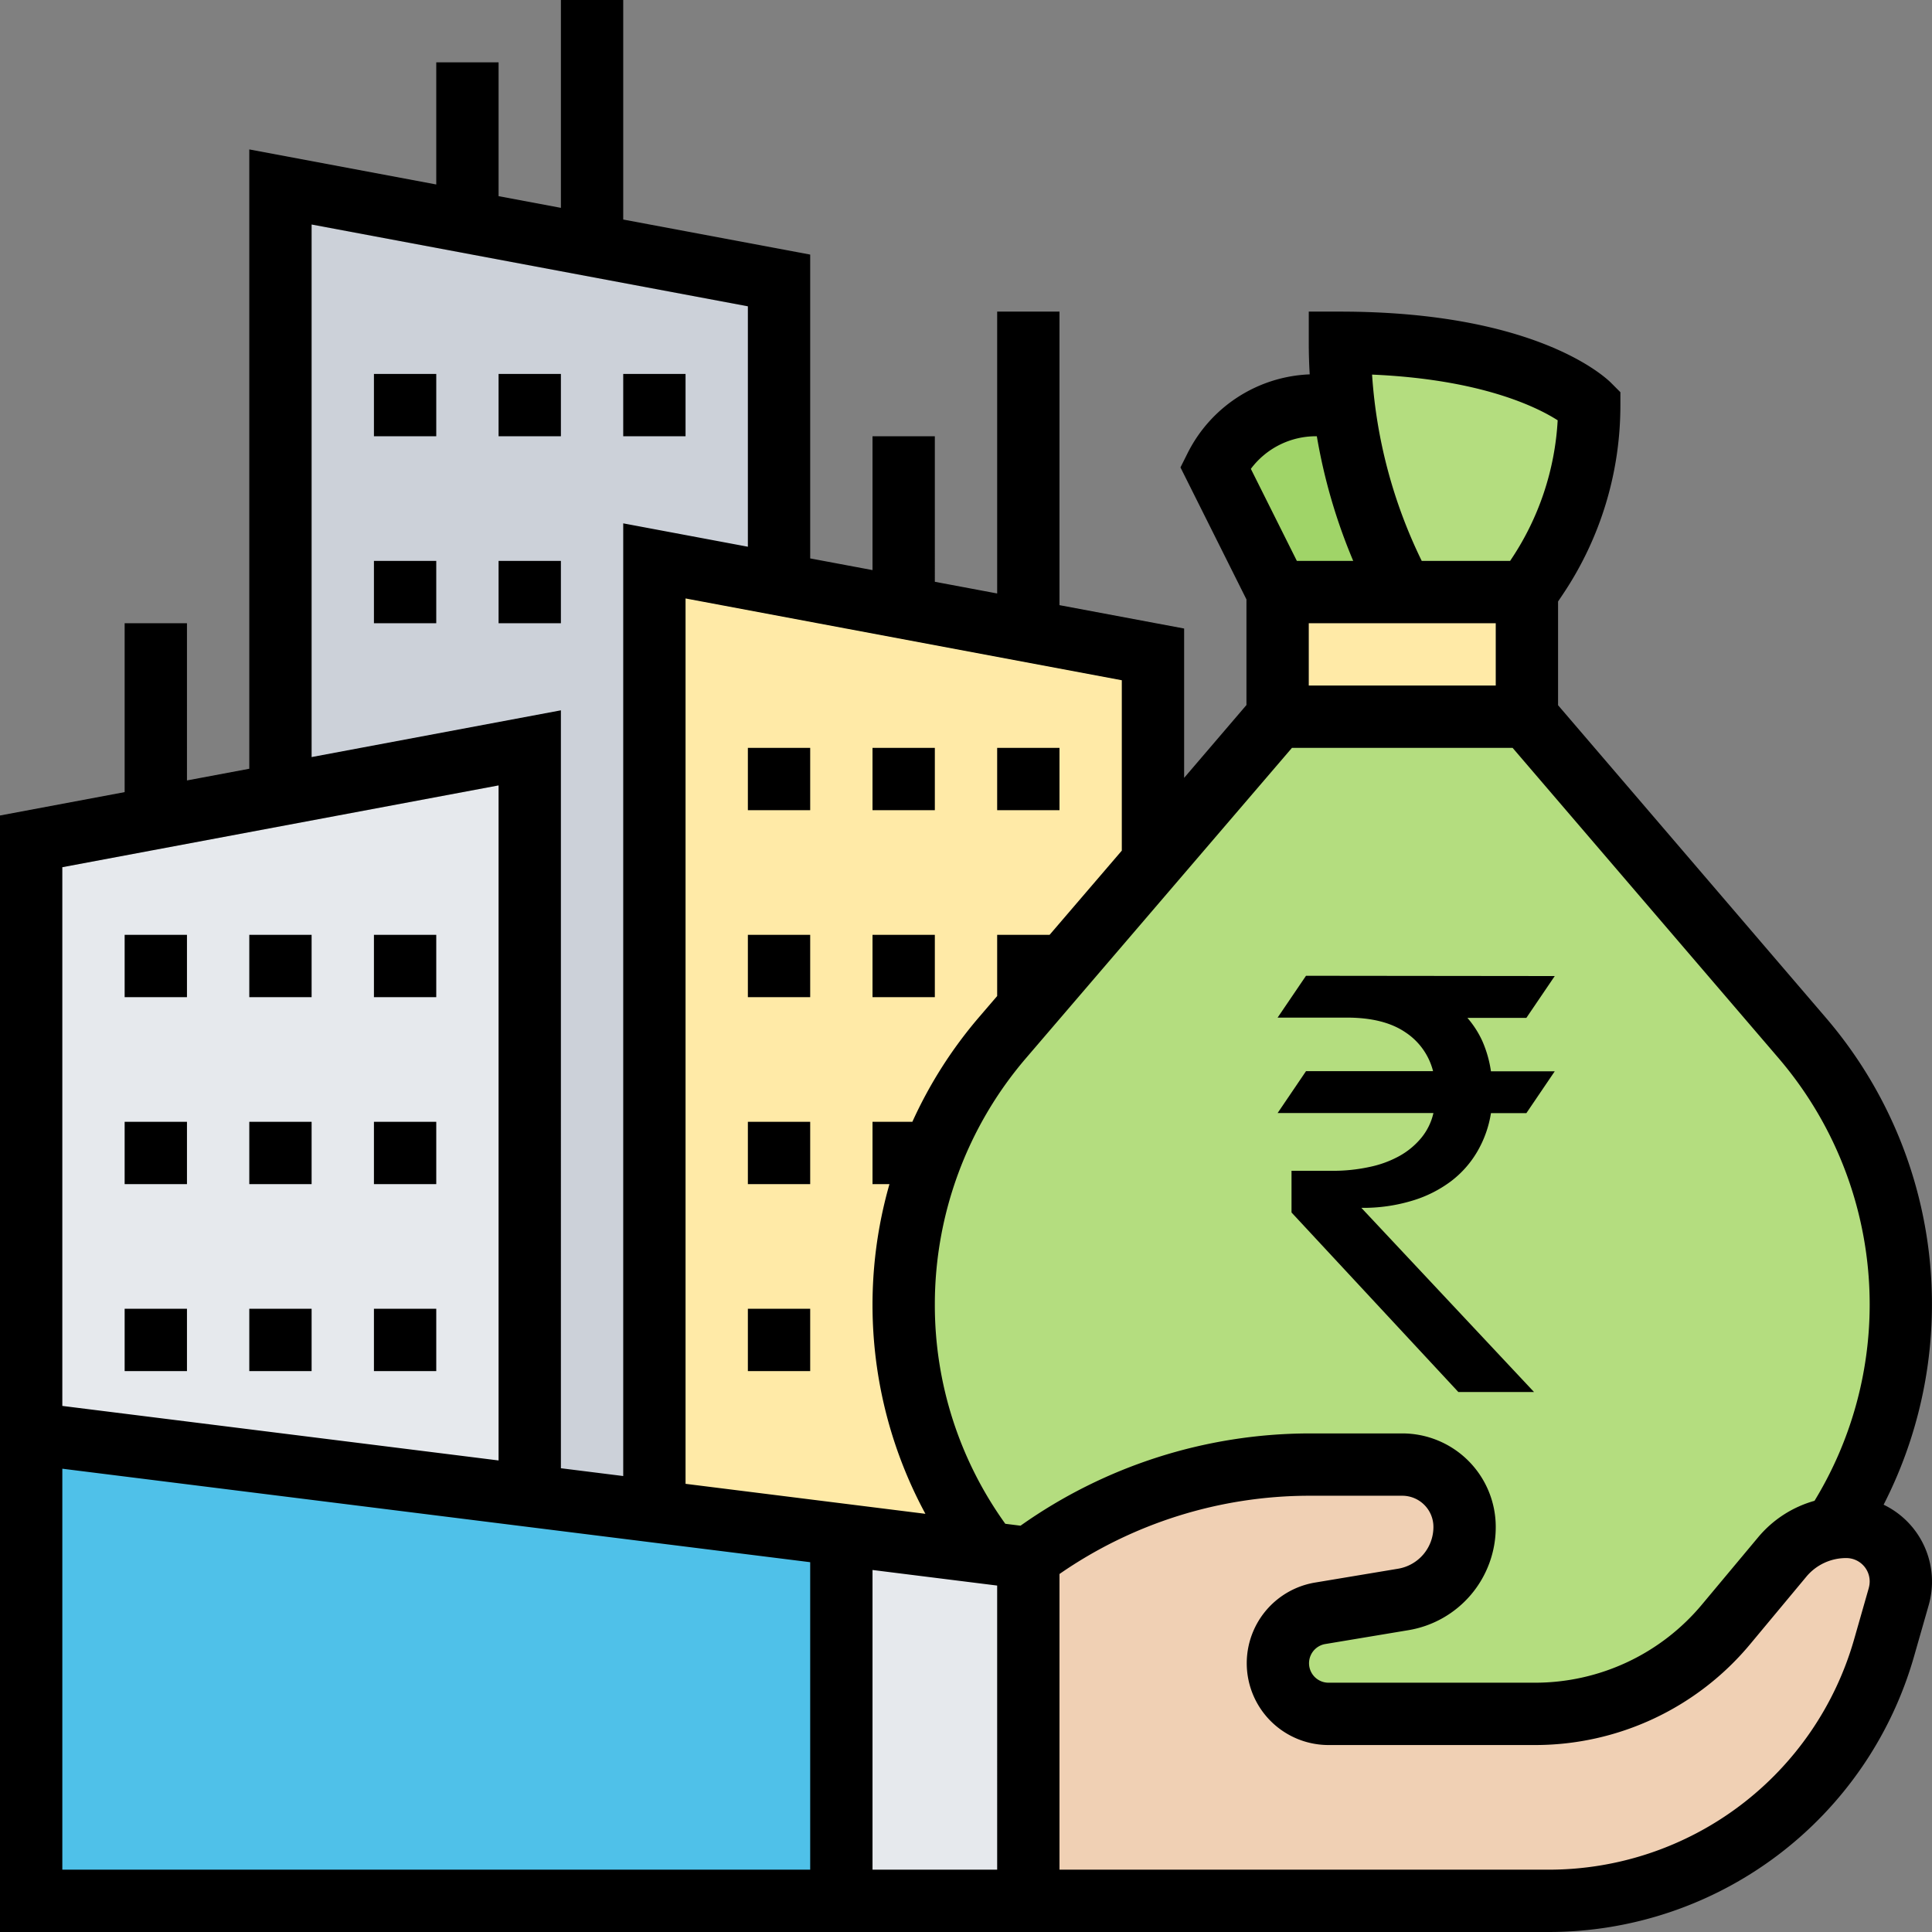 <svg xmlns="http://www.w3.org/2000/svg" id="_30" data-name="30" viewBox="0 0 496 496"><rect x="0" y="0" width="496" height="496" fill="#808080" stroke="none"/><defs><style>.cls-1{fill:#e6e9ed;}.cls-2{fill:#ccd1d9;}.cls-3{fill:#ffeaa7;}.cls-4{fill:#b4dd7f;}.cls-5{fill:#a0d468;}.cls-6{fill:#4fc1e9;}.cls-7{fill:#f0d0b4;}</style></defs><path class="cls-1" d="M144,200V392L16,376V224l32-6,32-6Z" transform="translate(-8 -8)"></path><path class="cls-2" d="M80,56V212l64-12V392l32,4V152l32,6V80Z" transform="translate(-8 -8)"></path><path class="cls-3" d="M304,176v53.36L281.12,256l-15.84,18.48A105.45,105.45,0,0,0,247.44,304c-.32.8-.56,1.6-.88,2.4a105,105,0,0,0,15,100.32L224,402l-48-6V152l32,6,32,6,32,6Z" transform="translate(-8 -8)"></path><path class="cls-3" d="M400,160v32H336V160h64Z" transform="translate(-8 -8)"></path><path class="cls-4" d="M416,112a79.63,79.63,0,0,1-13.28,44L400,160H368l-1.68-3.36A135.17,135.17,0,0,1,353,112a133.18,133.18,0,0,1-1-16c24,0,40,4,50,8s14,8,14,8Z" transform="translate(-8 -8)"></path><path class="cls-5" d="M366.32,156.64,368,160H336l-16-32a28.91,28.91,0,0,1,25.92-16h7A135.17,135.17,0,0,0,366.32,156.64Z" transform="translate(-8 -8)"></path><path class="cls-4" d="M368,384H344a119.84,119.84,0,0,0-72,24l-10.4-1.28a105,105,0,0,1-15-100.32c.32-.8.56-1.6.88-2.4a105.45,105.45,0,0,1,17.84-29.52L281.12,256,304,229.36,336,192h64l70.72,82.48A105.31,105.31,0,0,1,479,400.24a21.45,21.45,0,0,0-13.44,7.44L451.2,425A63.85,63.85,0,0,1,402,448H349a13,13,0,0,1-2.08-25.84l21.36-3.52A18.89,18.89,0,0,0,384,400a16.12,16.12,0,0,0-16-16Z" transform="translate(-8 -8)"></path><path class="cls-6" d="M224,402v94H16V376l128,16,32,4Z" transform="translate(-8 -8)"></path><path class="cls-1" d="M272,408v88H224V402l37.6,4.72Z" transform="translate(-8 -8)"></path><path class="cls-7" d="M496,414a12.91,12.91,0,0,1-.56,3.92l-3.76,13.2A89.36,89.36,0,0,1,405.6,496H272V408a119.84,119.84,0,0,1,72-24h24a16.12,16.12,0,0,1,16,16,18.89,18.89,0,0,1-15.76,18.64l-21.36,3.52A13,13,0,0,0,349,448h53a63.85,63.85,0,0,0,49.2-23l14.4-17.28A21.45,21.45,0,0,1,479,400.24a17.74,17.74,0,0,1,3-.24,14.07,14.07,0,0,1,14,14Z" transform="translate(-8 -8)"></path><path d="M40,344H56v16H40Z" transform="translate(-8 -8)"></path><path d="M72,344H88v16H72Z" transform="translate(-8 -8)"></path><path d="M104,344h16v16H104Z" transform="translate(-8 -8)"></path><path d="M40,296H56v16H40Z" transform="translate(-8 -8)"></path><path d="M72,296H88v16H72Z" transform="translate(-8 -8)"></path><path d="M104,296h16v16H104Z" transform="translate(-8 -8)"></path><path d="M40,248H56v16H40Z" transform="translate(-8 -8)"></path><path d="M72,248H88v16H72Z" transform="translate(-8 -8)"></path><path d="M104,248h16v16H104Z" transform="translate(-8 -8)"></path><path d="M491.58,394.3a112.94,112.94,0,0,0-14.81-125L408,189.05V162.42l1.34-2A87,87,0,0,0,424,112v-3.31l-2.34-2.35C419.78,104.46,401.87,88,352,88h-8v8c0,2.7.08,5.42.24,8.11a36.67,36.67,0,0,0-31.39,20.31L311.06,128,328,161.89V189L312,207.7V169.36l-32-6V88H264v72.36l-16-3V120H232v34.36l-16-3v-78l-48-9V8H152V61.36l-16-3V24H120V55.36l-48-9v159l-16,3V168H40v43.36l-32,6V504H405.62a97.54,97.54,0,0,0,93.76-70.72l3.77-13.18a21.92,21.92,0,0,0-11.57-25.8ZM488,342.89a96.81,96.81,0,0,1-14.16,50.41,29.09,29.09,0,0,0-14.37,9.24L445,419.86A55.82,55.82,0,0,1,402,440H349a5,5,0,0,1-.82-9.92l21.36-3.56A26.81,26.81,0,0,0,392,400a24,24,0,0,0-24-24H344a128.79,128.79,0,0,0-74,23.69l-3.91-.49A96.15,96.15,0,0,1,248,342.88a97.15,97.15,0,0,1,23.38-63.2L339.68,200h56.65l68.3,79.68A97.22,97.22,0,0,1,488,342.89ZM392,168v16H344V168Zm15.9-52.11A71.13,71.13,0,0,1,396,151.53l-.31.47H373a128,128,0,0,1-12.75-47.83c28,1.21,42.34,8.34,47.63,11.72Zm-62,4.11h.17a144.3,144.3,0,0,0,9.34,32H340.94l-11.81-23.63A20.84,20.84,0,0,1,345.89,120ZM296,226.38,277.46,248H264v15.71l-4.77,5.56a112.94,112.94,0,0,0-17,26.73H232v16h4.35a112.69,112.69,0,0,0,9.23,84.64L184,388.94V161.64l112,21ZM88,65.64l112,21v61.72l-32-6V386.94l-16-2V190.36l-64,12Zm48,144v173.3l-112-14V230.64ZM24,385.06l192,24V488H24ZM232,488V411.06l32,4V488Zm255.77-72.31L484,428.88A81.54,81.54,0,0,1,405.62,488H280V412.09A112.76,112.76,0,0,1,344,392h24a8,8,0,0,1,8,8,10.86,10.86,0,0,1-9.1,10.74l-21.36,3.56A21,21,0,0,0,349,456h53a71.82,71.82,0,0,0,55.32-25.9l14.42-17.32A13.27,13.27,0,0,1,482,408a6,6,0,0,1,6,6,6.1,6.1,0,0,1-.23,1.66Z" transform="translate(-8 -8)"></path><path d="M200,296h16v16H200Z" transform="translate(-8 -8)"></path><path d="M200,344h16v16H200Z" transform="translate(-8 -8)"></path><path d="M232,248h16v16H232Z" transform="translate(-8 -8)"></path><path d="M200,248h16v16H200Z" transform="translate(-8 -8)"></path><path d="M264,200h16v16H264Z" transform="translate(-8 -8)"></path><path d="M232,200h16v16H232Z" transform="translate(-8 -8)"></path><path d="M200,200h16v16H200Z" transform="translate(-8 -8)"></path><path d="M104,152h16v16H104Z" transform="translate(-8 -8)"></path><path d="M168,104h16v16H168Z" transform="translate(-8 -8)"></path><path d="M136,104h16v16H136Z" transform="translate(-8 -8)"></path><path d="M104,104h16v16H104Z" transform="translate(-8 -8)"></path><path d="M136,152h16v16H136Z" transform="translate(-8 -8)"></path><path d="M407.15,258.58l-7.29,10.74H384.73a24.79,24.79,0,0,1,3.85,6,30,30,0,0,1,2.19,7.71h16.38l-7.29,10.75h-9.09a28.26,28.26,0,0,1-3.46,9.78,26,26,0,0,1-6.81,7.71,31.65,31.65,0,0,1-10,5,43.33,43.33,0,0,1-13,1.82l44.33,47.28H382.4l-42.83-46.09V308.58h10.74a44,44,0,0,0,9.33-1,27.22,27.22,0,0,0,7.68-2.83,19.65,19.65,0,0,0,5.56-4.62,15.38,15.38,0,0,0,3.12-6.38H336L343.29,283h32.62a16.9,16.9,0,0,0-7.14-10q-5.53-3.75-15-3.75H336l7.29-10.74Z" transform="translate(-8 -8)"></path></svg>